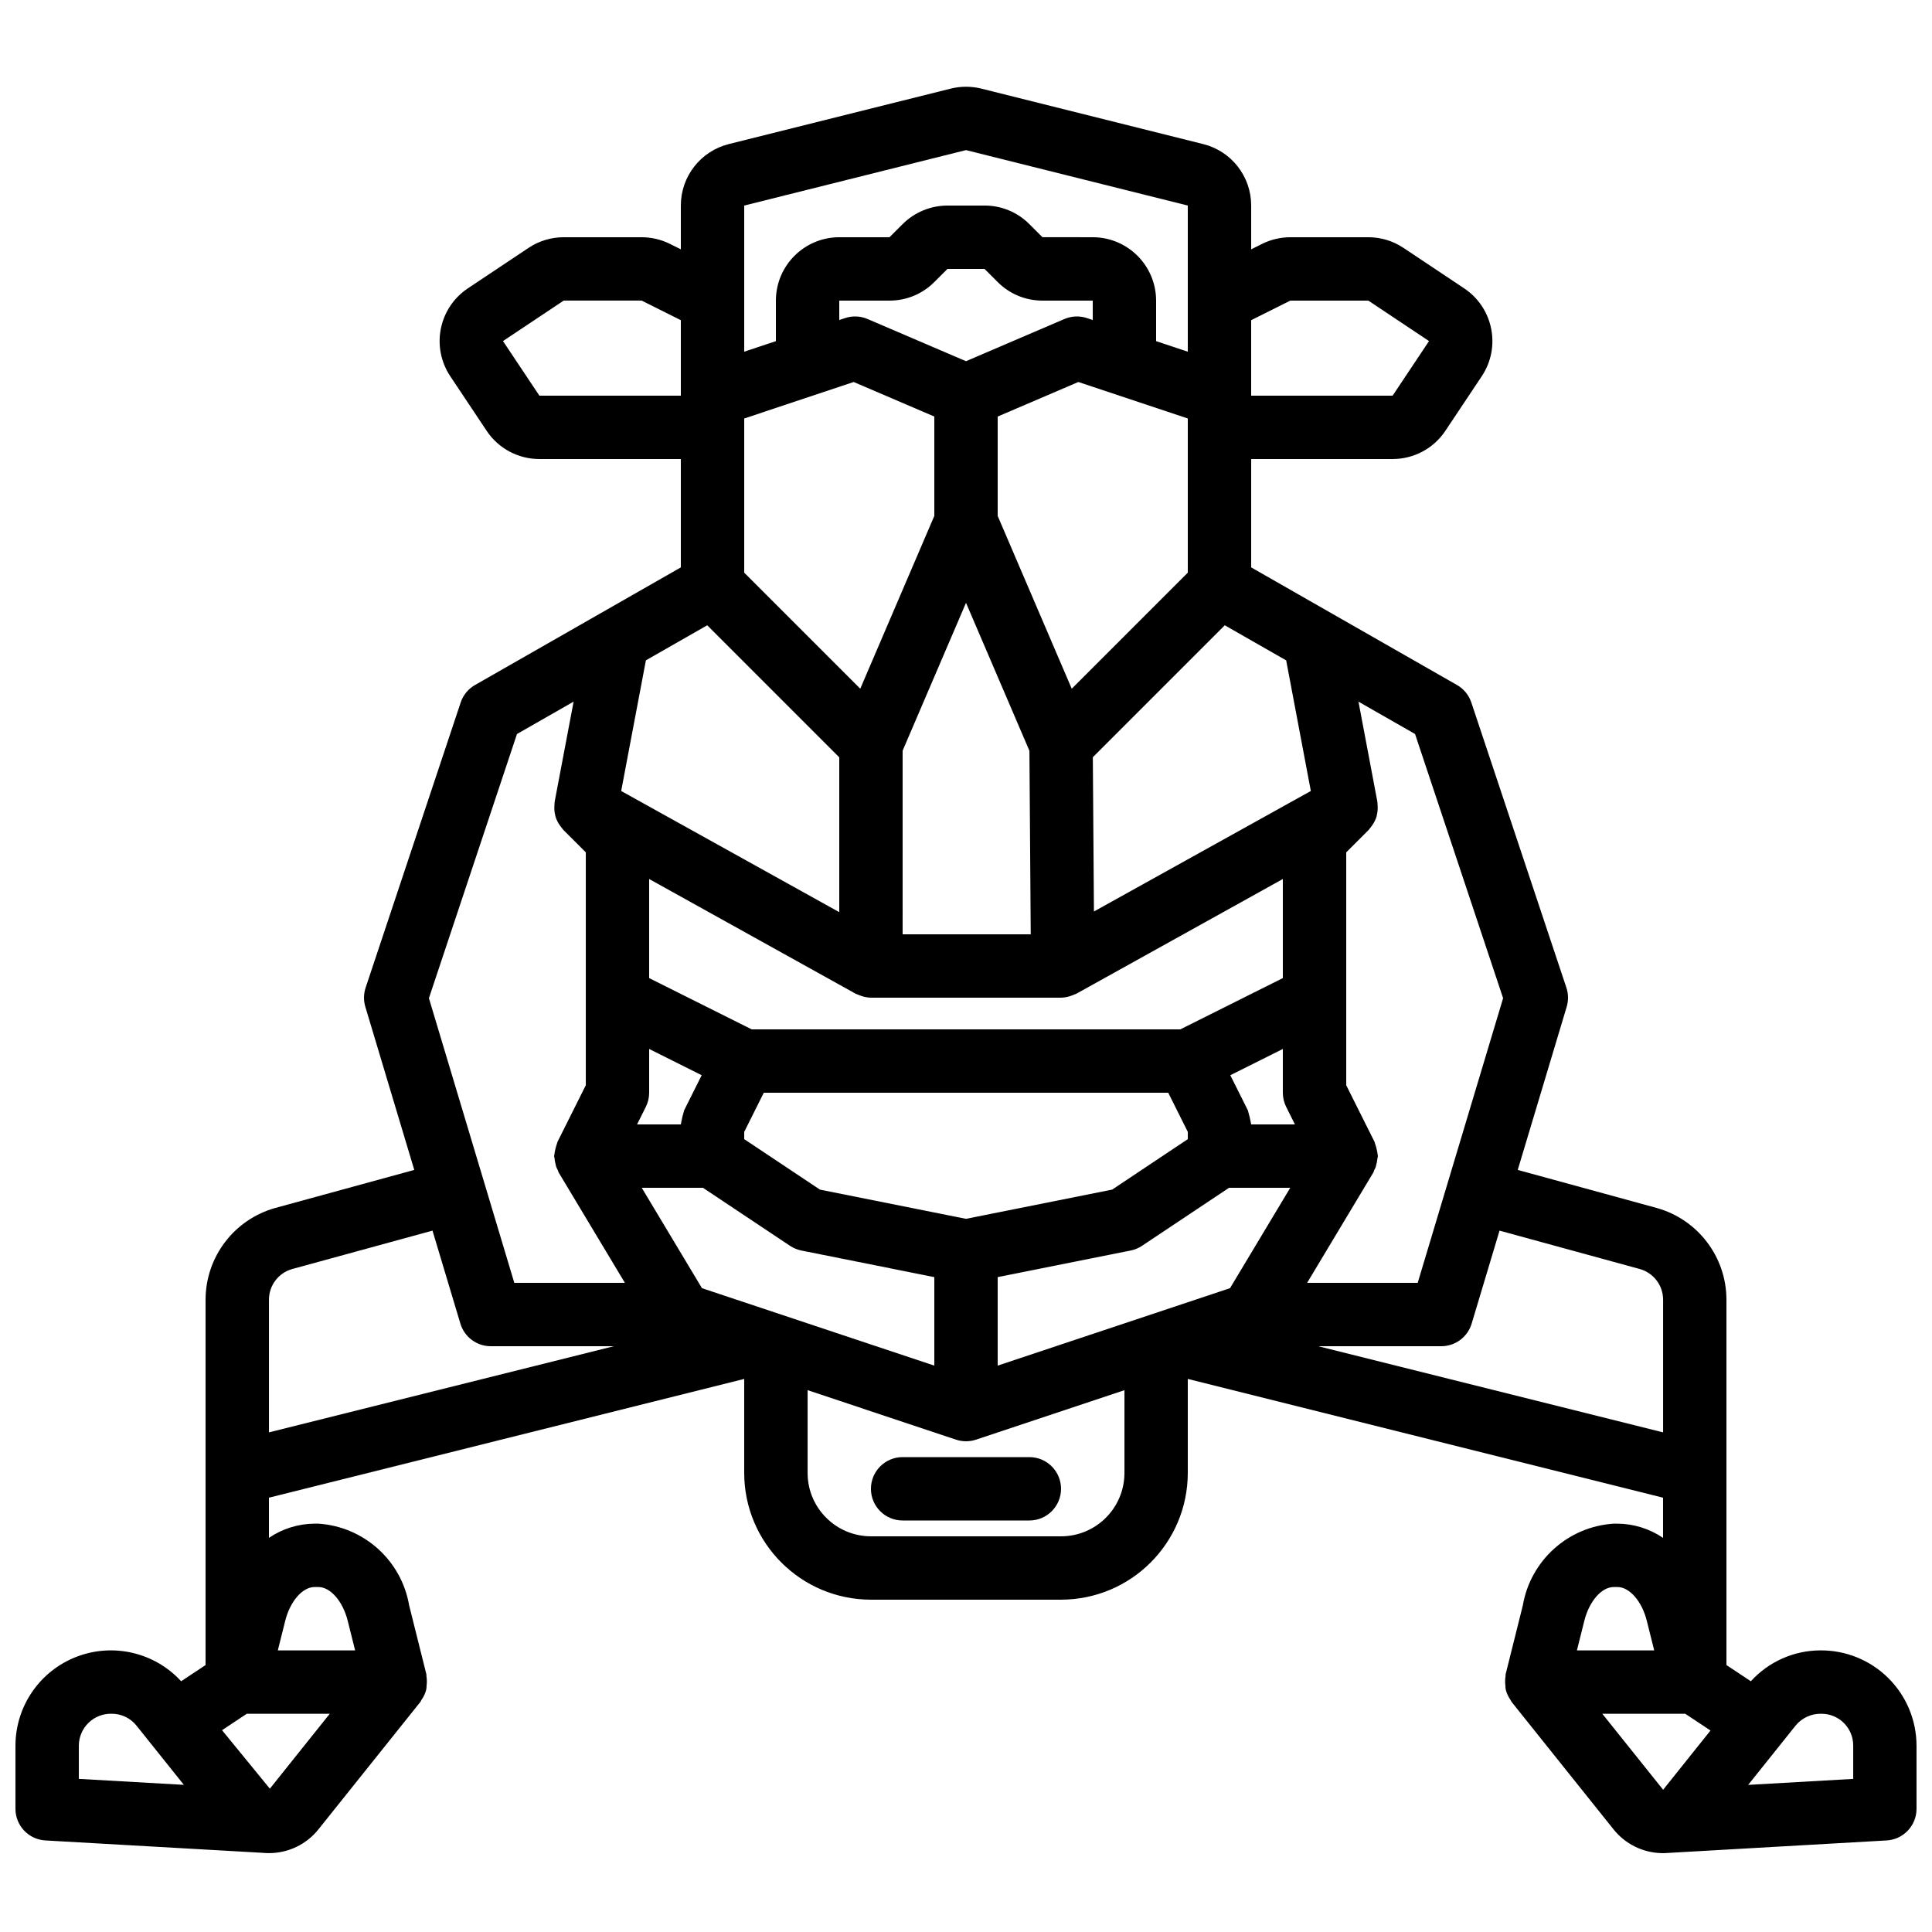 <?xml version="1.0" encoding="UTF-8"?>
<!-- Uploaded to: ICON Repo, www.svgrepo.com, Generator: ICON Repo Mixer Tools -->
<svg width="800px" height="800px" version="1.1" viewBox="144 144 512 512" xmlns="http://www.w3.org/2000/svg">
 <defs>
  <clipPath id="a">
   <path d="m148.09 166h503.81v470h-503.81z"/>
  </clipPath>
 </defs>
 <path d="m416.79 530.15h-33.59c-4.637 0-8.395 3.762-8.395 8.398s3.758 8.395 8.395 8.395h33.59c4.637 0 8.395-3.758 8.395-8.395s-3.758-8.398-8.395-8.398z"/>
 <g clip-path="url(#a)">
  <path d="m626.39 581.37c-7.008 0.023-13.684 2.992-18.395 8.18l-6.469-4.293v-96.844c-0.023-11.336-7.598-21.273-18.523-24.301l-36.785-10.07 12.973-43.238c0.492-1.656 0.465-3.426-0.082-5.066l-25.191-75.57c-0.652-1.961-2.004-3.613-3.797-4.633l-32.926-18.816c-0.125-0.09-0.266-0.145-0.398-0.227l-21.223-12.129v-28.715h37.488c5.617 0.004 10.863-2.801 13.977-7.477l9.641-14.461c5.144-7.719 3.059-18.145-4.656-23.293l-16.09-10.727c-2.758-1.84-6-2.824-9.312-2.82h-20.664c-2.609 0.004-5.18 0.609-7.512 1.773l-2.871 1.434v-11.602c0.008-7.711-5.242-14.438-12.727-16.297l-58.785-14.695c-2.672-0.66-5.461-0.66-8.129 0.004l-58.777 14.691c-7.481 1.863-12.734 8.586-12.727 16.297v11.602l-2.867-1.434c-2.336-1.164-4.906-1.77-7.512-1.773h-20.664c-3.316-0.004-6.559 0.98-9.316 2.82l-16.078 10.723c-3.711 2.469-6.285 6.312-7.16 10.68s0.023 8.906 2.492 12.613l9.645 14.465c3.109 4.676 8.355 7.481 13.973 7.477h37.488v28.715l-54.547 31.172c-1.793 1.02-3.144 2.672-3.797 4.633l-25.188 75.57c-0.547 1.641-0.578 3.41-0.082 5.066l12.969 43.238-36.801 10.074c-10.918 3.031-18.484 12.965-18.504 24.297v96.844l-6.473 4.293c-7.039-7.664-18.055-10.23-27.758-6.473s-16.113 13.078-16.152 23.484v16.793c0 4.453 3.477 8.129 7.922 8.383l57.562 3.281c0.559 0.055 1.117 0.082 1.684 0.082h0.031l0.02-0.004c5.09 0 9.902-2.32 13.074-6.297l27.027-33.789 0.031-0.055 0.027-0.023c0.082-0.105 0.09-0.25 0.168-0.359 0.617-0.855 1.07-1.82 1.324-2.844 0.055-0.355 0.082-0.711 0.09-1.07 0.105-0.812 0.09-1.633-0.047-2.441-0.031-0.16 0.031-0.324-0.008-0.484l-4.57-18.281c-2.043-11.926-12.004-20.887-24.074-21.668h-0.984c-4.32 0.027-8.531 1.34-12.102 3.769v-10.648l125.95-31.473v24.914c0.02 18.543 15.043 33.566 33.586 33.586h50.379c18.543-0.02 33.57-15.043 33.59-33.586v-24.914l125.95 31.473v10.648c-3.574-2.43-7.785-3.742-12.105-3.769h-0.984c-12.07 0.781-22.027 9.746-24.074 21.668l-4.566 18.281c-0.043 0.16 0.02 0.324-0.012 0.484-0.137 0.809-0.152 1.629-0.043 2.441 0.004 0.359 0.035 0.715 0.086 1.07 0.258 1.023 0.707 1.992 1.328 2.848 0.074 0.109 0.082 0.25 0.164 0.355l0.031 0.023 0.027 0.055 27.027 33.789c3.086 3.871 7.727 6.18 12.676 6.297 0.148 0.008 0.289 0.012 0.438 0.012l0.418-0.008c0.375-0.012 0.746-0.031 1.113-0.066l57.727-3.297c4.445-0.254 7.922-3.93 7.922-8.383v-16.793c-0.023-6.731-2.734-13.172-7.523-17.902-4.789-4.727-11.266-7.352-17.992-7.289zm-84.051-172.84-22.633 75.434h-29.301l17.559-29.266c0.102-0.168 0.102-0.363 0.191-0.535 0.152-0.273 0.289-0.551 0.41-0.836 0.227-0.781 0.387-1.578 0.48-2.387 0.016-0.195 0.113-0.363 0.113-0.562 0-0.09-0.047-0.164-0.051-0.25-0.031-0.34-0.082-0.676-0.156-1.008-0.137-0.766-0.34-1.516-0.609-2.246-0.039-0.082-0.027-0.168-0.066-0.25l-7.512-15.02v-61.719l5.934-5.934c0.168-0.168 0.277-0.371 0.43-0.551 0.145-0.172 0.277-0.34 0.406-0.523 0.559-0.754 0.988-1.594 1.27-2.488 0.027-0.102 0.027-0.207 0.055-0.309 0.207-0.84 0.281-1.711 0.223-2.574-0.012-0.215-0.012-0.414-0.043-0.629-0.02-0.141 0-0.281-0.027-0.422l-5.004-26.504 14.992 8.57zm-212.31 76.852-15.961-26.605h16.219l23.09 15.383c0.91 0.609 1.934 1.031 3.008 1.246l35.219 7.047v23.449zm69.973-18.379-38.699-7.738-20.078-13.379v-1.918l5.188-10.383h107.18l5.191 10.383v1.918l-20.066 13.379zm75.52-25.273c-0.184-1.098-0.441-2.184-0.766-3.25-0.039-0.082-0.027-0.172-0.07-0.254l-4.641-9.281 13.922-6.961v11.602c0 1.305 0.305 2.59 0.887 3.754l2.32 4.644h-11.602c0-0.09-0.047-0.164-0.051-0.254zm15.863-88.109-57.48 31.934-0.293-40.883 34.965-34.965 16.273 9.301zm-108.18-10.68 16.797-39.184 16.805 39.211 0.348 48.633h-33.949zm75.574-85.688v38.504l-30.758 30.758-19.625-45.793v-26.332l21.371-9.156 29.012 9.672zm-25.191-28.445-1.543-0.516c-1.949-0.648-4.07-0.559-5.961 0.25l-26.082 11.18-26.086-11.18c-1.891-0.809-4.012-0.898-5.961-0.25l-1.543 0.516v-5.144h13.316c4.457 0.012 8.734-1.758 11.875-4.918l3.477-3.477 9.84 0.008 3.477 3.469c3.141 3.16 7.418 4.93 11.875 4.918h13.316zm-63.352 16.426 21.367 9.156v26.332l-19.625 45.793-30.754-30.754v-40.855zm-38.812 64.473 34.988 34.992v41.031l-57.793-32.109 6.551-34.625zm39.312 97.633c0.168 0.094 0.352 0.129 0.527 0.211 0.219 0.102 0.434 0.18 0.664 0.262 0.914 0.363 1.887 0.559 2.875 0.582h50.398c0.984-0.023 1.957-0.219 2.871-0.582 0.23-0.082 0.449-0.16 0.668-0.266 0.172-0.082 0.355-0.113 0.527-0.211l54.699-30.391v26.258l-27.172 13.59h-113.59l-27.176-13.59v-26.258zm-55.59 30.004c0.582-1.168 0.887-2.453 0.887-3.758v-11.602l13.922 6.961-4.641 9.281c-0.039 0.082-0.031 0.172-0.07 0.254-0.324 1.066-0.582 2.152-0.766 3.25 0 0.09-0.051 0.164-0.051 0.254h-11.602zm93.25 45.109 35.234-7.047c1.078-0.215 2.098-0.637 3.012-1.246l23.074-15.383h16.215l-15.961 26.605-61.574 20.52zm77.559-258.79h20.664l16.086 10.727-9.645 14.465h-37.488v-20zm-85.953-39.883 58.777 14.695v38.727l-8.398-2.797v-10.742c-0.012-9.27-7.523-16.781-16.793-16.793l-13.324-0.008-3.477-3.469c-3.144-3.16-7.418-4.934-11.875-4.918h-9.832c-4.449 0.012-8.719 1.777-11.875 4.918l-3.477 3.477h-13.316c-9.27 0.012-16.781 7.523-16.793 16.793v10.742l-8.395 2.797v-38.727zm-113.06 65.074-9.645-14.465 16.09-10.727h20.664l10.379 5.191v20zm-5.938 89.668 15.008-8.578-5.019 26.508c-0.027 0.141-0.008 0.285-0.027 0.426-0.031 0.211-0.027 0.414-0.043 0.625-0.062 0.875 0.016 1.75 0.227 2.602 0.023 0.094 0.023 0.188 0.047 0.277 0.281 0.902 0.711 1.75 1.277 2.504 0.129 0.18 0.258 0.344 0.402 0.516 0.148 0.176 0.262 0.383 0.43 0.551l5.938 5.934v61.719l-7.512 15.02c-0.043 0.082-0.031 0.172-0.07 0.254-0.371 1.051-0.629 2.141-0.766 3.25-0.004 0.09-0.051 0.164-0.051 0.25 0 0.199 0.098 0.367 0.113 0.562 0.035 0.445 0.105 0.883 0.215 1.312 0.062 0.363 0.152 0.723 0.266 1.074 0.121 0.289 0.258 0.566 0.41 0.836 0.09 0.172 0.09 0.367 0.191 0.539l17.562 29.262h-29.305l-22.629-75.434zm-116.11 276.9v-8.859c0.023-2.277 0.961-4.453 2.602-6.031s3.848-2.434 6.125-2.367c2.551-0.008 4.965 1.152 6.551 3.148l12.555 15.695zm50.621 2.598-12.672-15.5 6.566-4.356h21.984zm4.074-44.492c1.305-5.188 4.574-8.949 7.789-8.949h0.984c3.215 0 6.484 3.762 7.789 8.949l1.961 7.844h-20.484zm-4.312-85.113c0.008-3.773 2.523-7.086 6.156-8.105l37.184-10.18 7.391 24.645c1.066 3.555 4.336 5.988 8.047 5.988h32.613l-91.391 22.832zm209.92 62.727h-50.379c-9.27-0.012-16.785-7.523-16.793-16.793v-21.938l39.324 13.109c1.727 0.574 3.59 0.574 5.316 0l39.328-13.109v21.938c-0.012 9.27-7.523 16.781-16.797 16.793zm68.148-50.379h32.613c3.711 0 6.981-2.434 8.047-5.988l7.391-24.645 37.168 10.176c3.641 1.016 6.164 4.328 6.176 8.109v35.18zm70.516 72.766c1.305-5.188 4.574-8.949 7.789-8.949h0.984c3.215 0 6.488 3.762 7.789 8.949l1.961 7.844h-20.484zm20.887 44.777-16.121-20.141h21.977l6.695 4.441zm50.371-2.879-27.84 1.59 12.555-15.699c1.68-2.066 4.227-3.231 6.887-3.152 4.637 0.004 8.395 3.762 8.398 8.398z"/>
 </g>
</svg>